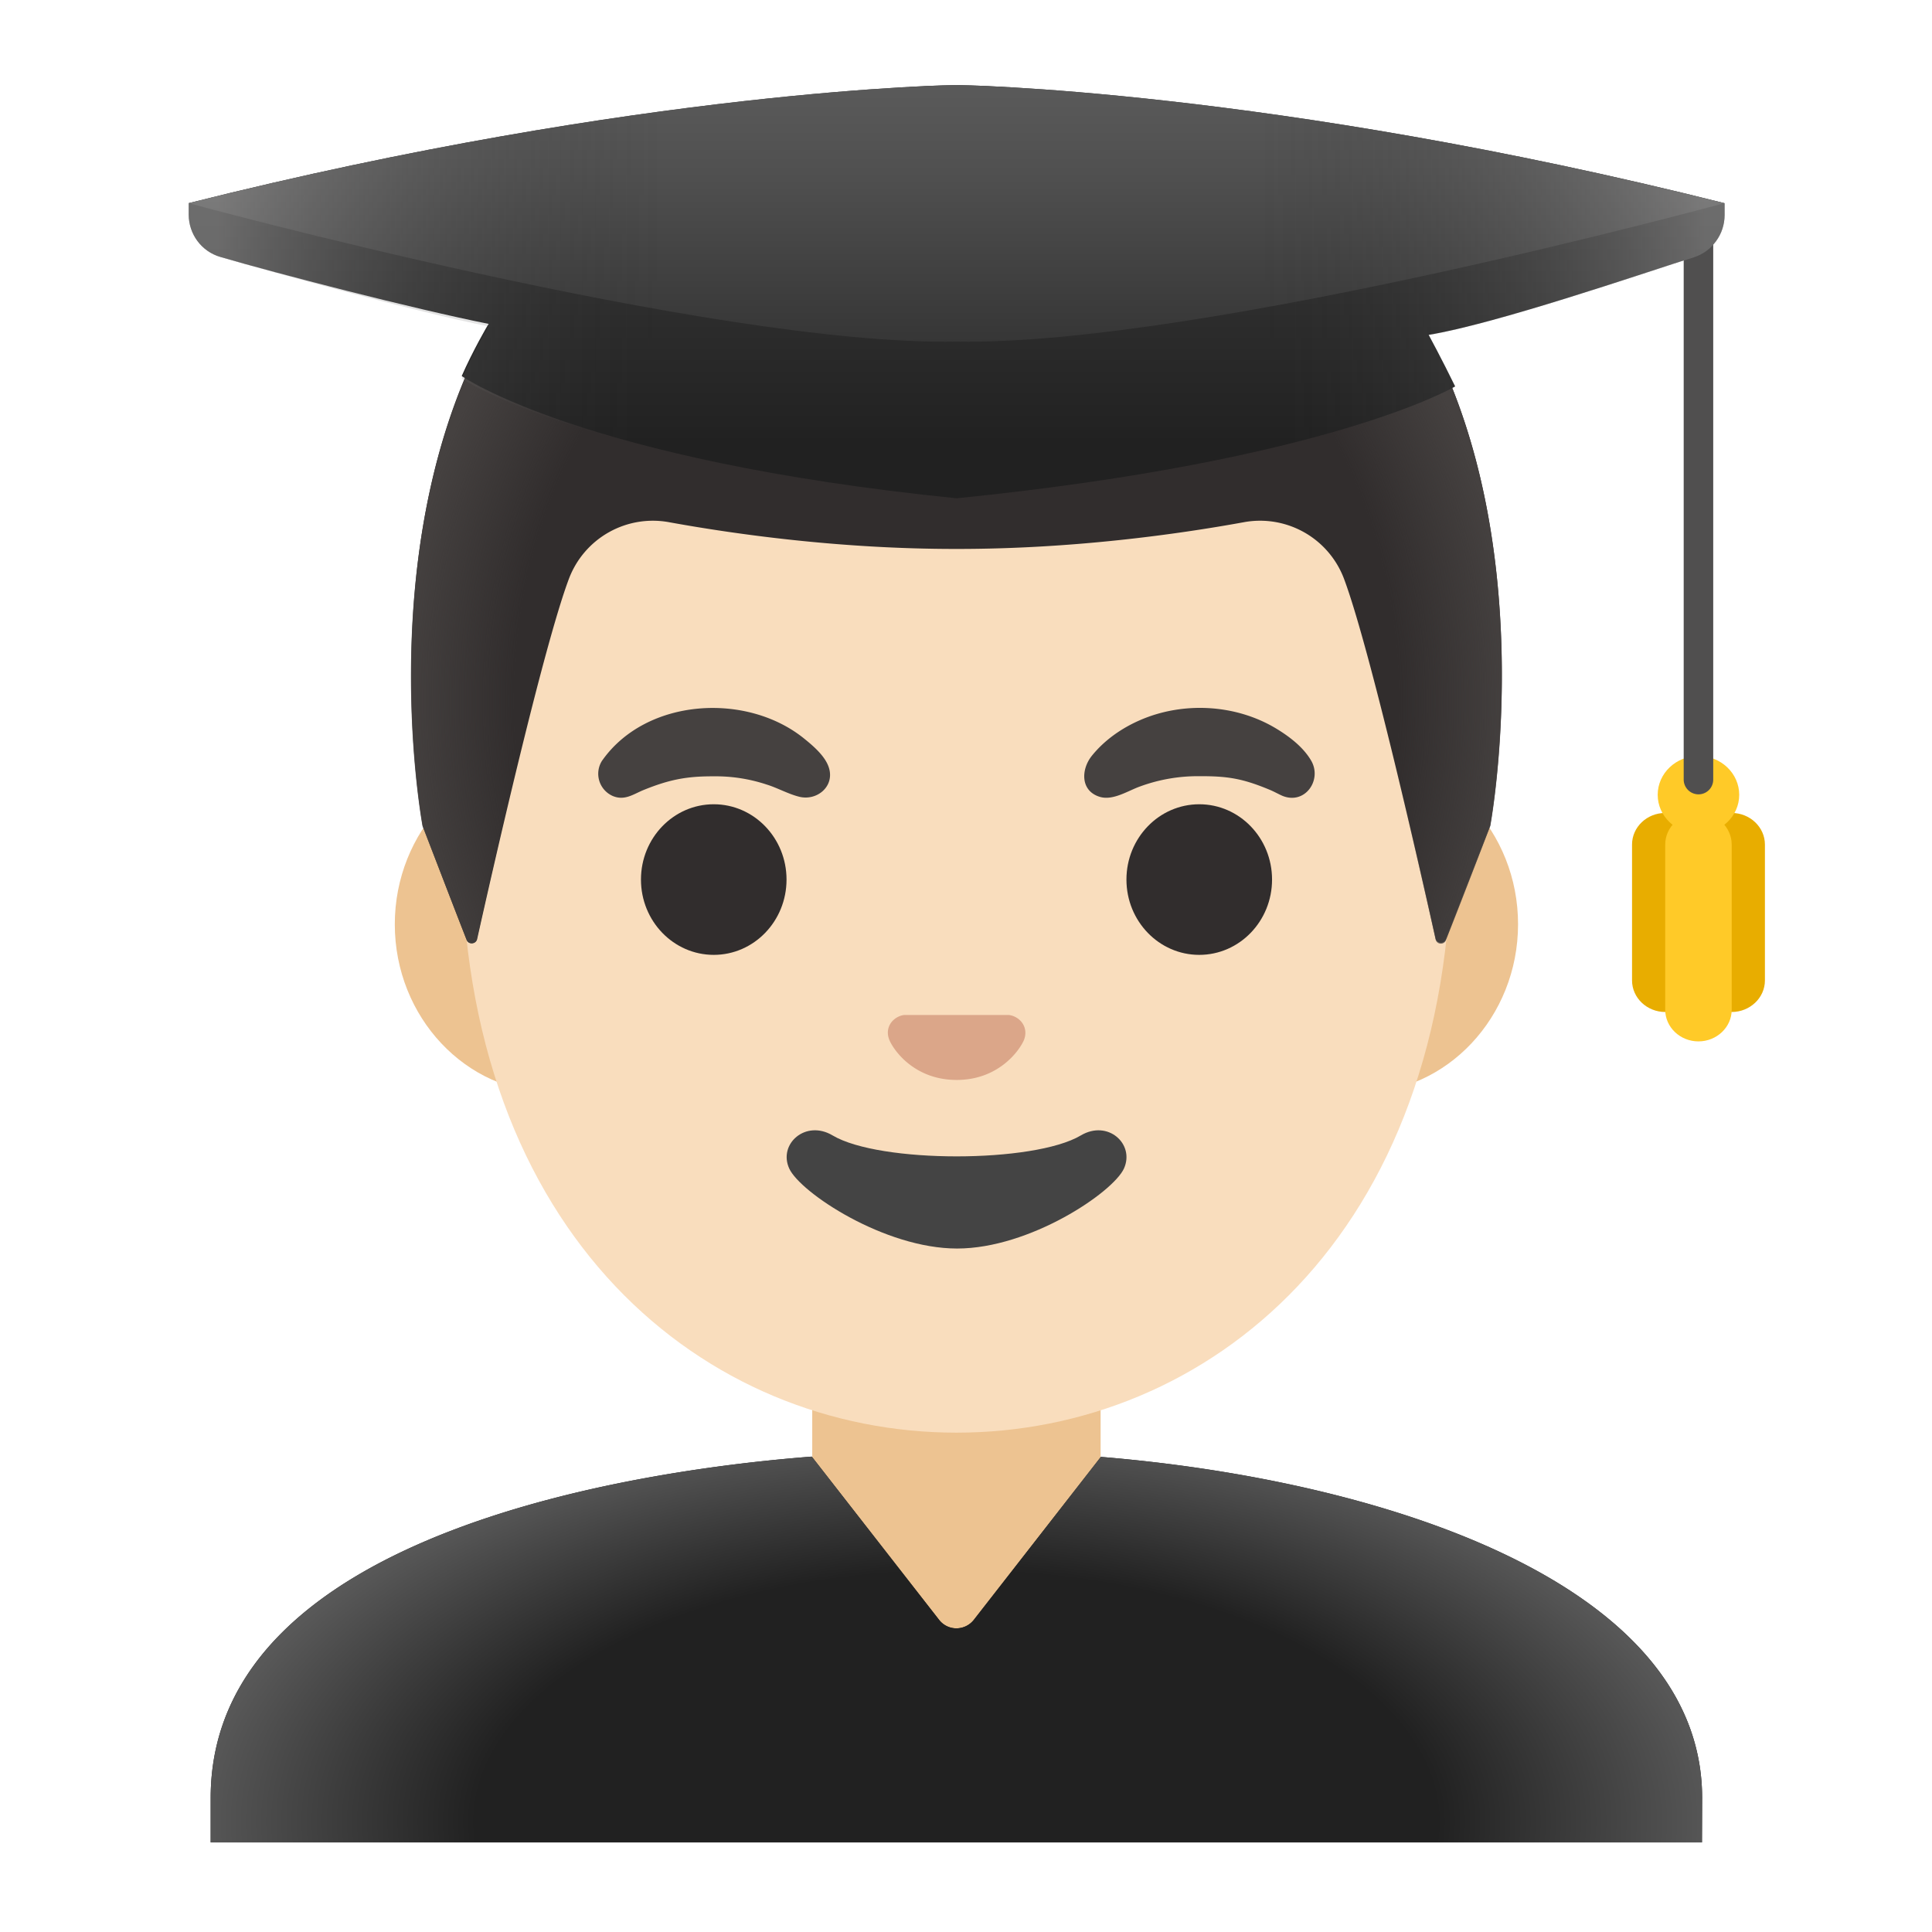<svg fill="none" height="46" viewBox="0 0 46 46" width="46" xmlns="http://www.w3.org/2000/svg"><radialGradient id="a" cx="0" cy="0" gradientTransform="matrix(13.315 0 0 15.022 22.774 16.679)" gradientUnits="userSpaceOnUse" r="1"><stop offset=".794" stop-color="#454140" stop-opacity="0"/><stop offset="1" stop-color="#454140"/></radialGradient><linearGradient id="b" gradientUnits="userSpaceOnUse" x1="22.773" x2="22.773" y1=".502" y2="10.571"><stop offset=".003" stop-color="#424242"/><stop offset=".472" stop-color="#353535"/><stop offset="1" stop-color="#212121"/></linearGradient><linearGradient id="c" gradientUnits="userSpaceOnUse" x1="22.773" x2="22.773" y1=".56" y2="11.459"><stop offset=".003" stop-color="#616161"/><stop offset=".324" stop-color="#505050"/><stop offset=".955" stop-color="#242424"/><stop offset="1" stop-color="#212121"/></linearGradient><linearGradient id="d" gradientUnits="userSpaceOnUse" x1="5.158" x2="40.605" y1="6.947" y2="6.947"><stop offset=".001" stop-color="#bfbebe"/><stop offset=".3" stop-color="#212121" stop-opacity="0"/><stop offset=".7" stop-color="#212121" stop-opacity="0"/><stop offset="1" stop-color="#bfbebe"/></linearGradient><radialGradient id="e" cx="0" cy="0" gradientTransform="matrix(19.043 0 0 9.992 22.773 43.376)" gradientUnits="userSpaceOnUse" r="1"><stop offset=".598" stop-color="#212121"/><stop offset="1" stop-color="#616161"/></radialGradient><path d="M26.205 31.59h-6.866v6.796c0 1.705 1.4 3.087 3.122 3.087h.622c1.723 0 3.122-1.382 3.122-3.087zm6.177-13.594H13.166c-2.071 0-3.766 1.807-3.766 4.011 0 2.208 1.695 4.011 3.766 4.011h19.212c2.071 0 3.766-1.807 3.766-4.01.003-2.205-1.691-4.012-3.762-4.012z" fill="#edc391"/><path d="M22.774 4.158c-6.118 0-11.785 6.543-11.785 15.958 0 9.365 5.84 13.995 11.785 13.995s11.784-4.63 11.784-13.995c0-9.415-5.667-15.958-11.784-15.958z" fill="#f9ddbd"/><path d="M16.994 22.735c.957 0 1.733-.803 1.733-1.793 0-.99-.776-1.793-1.733-1.793-.957 0-1.733.803-1.733 1.793 0 .99.776 1.793 1.733 1.793zm11.559 0c.958 0 1.734-.803 1.734-1.793 0-.99-.776-1.793-1.733-1.793s-1.734.803-1.734 1.793c0 .99.776 1.793 1.733 1.793z" fill="#312d2d"/><path d="M24.131 24.194a.442.442 0 0 0-.113-.028h-2.485a.407.407 0 0 0-.113.028c-.225.091-.348.323-.242.573s.601.946 1.6.946 1.494-.7 1.6-.946c.101-.25-.022-.482-.247-.573z" fill="#dba689"/><path d="M25.734 27.034c-1.121.665-4.792.665-5.91 0-.643-.383-1.3.204-1.033.788.263.573 2.267 1.905 3.997 1.905s3.709-1.332 3.973-1.905c.263-.584-.384-1.17-1.027-.788z" fill="#444"/><path d="M22.78 2.042h-.012c-15.975.084-12.702 17.627-12.702 17.627s.717 1.881 1.044 2.71c.045.12.221.106.25-.017.34-1.526 1.567-6.936 2.186-8.582a2.136 2.136 0 0 1 2.387-1.346c1.568.285 4.06.636 6.813.636h.057c2.749 0 5.245-.351 6.81-.636A2.135 2.135 0 0 1 32 13.78c.615 1.639 1.835 7.018 2.18 8.565.027.126.203.137.249.017l1.048-2.696c.007.003 3.276-17.54-12.695-17.624z" fill="#312d2d"/><path d="M35.483 19.67S38.756 2.125 22.78 2.041h-.015a18.715 18.715 0 0 0-2.11.127h-.013c-.032.003-.06.01-.091.013C7.104 3.873 10.06 19.67 10.06 19.67l1.048 2.7c.045.12.218.11.246-.018.344-1.543 1.568-6.929 2.186-8.567a2.138 2.138 0 0 1 2.391-1.347c1.568.282 4.06.633 6.813.633h.057c2.749 0 5.245-.351 6.81-.636a2.135 2.135 0 0 1 2.386 1.346c.62 1.646 1.846 7.067 2.184 8.586.028.126.2.137.246.017.33-.826 1.055-2.714 1.055-2.714z" fill="url(#a)"/><path d="M14.34 18.105c1.05-1.487 3.438-1.628 4.806-.52.217.175.506.421.59.695.14.447-.288.795-.707.69-.267-.067-.516-.211-.78-.292a3.847 3.847 0 0 0-1.262-.194c-.64-.003-1.051.078-1.66.324-.25.102-.453.263-.738.144a.578.578 0 0 1-.25-.847zm16.193.843c-.102-.045-.2-.102-.303-.144-.626-.26-.98-.327-1.66-.323a3.99 3.99 0 0 0-1.42.242c-.284.099-.646.345-.963.25-.464-.14-.45-.647-.197-.97.303-.38.718-.668 1.157-.858 1.02-.443 2.264-.38 3.224.193.313.187.654.443.844.767.274.46-.141 1.065-.682.843z" fill="#454140"/><path d="M41.23 19.356c-.435 0-.79.338-.79.752v3.235c0 .415.355.752.79.752.436 0 .792-.337.792-.752v-3.234c0-.415-.356-.753-.792-.753zm-1.582 0c-.436 0-.79.338-.79.752v3.235c0 .415.355.752.79.752.436 0 .791-.337.791-.752v-3.234c0-.415-.355-.753-.79-.753z" fill="#e8ad00"/><path d="M40.44 19.356c-.436 0-.792.338-.792.752v3.934c0 .415.355.753.791.753.436 0 .792-.338.792-.752v-3.934c0-.415-.356-.753-.792-.753z" fill="#ffca28"/><path d="M40.44 19.848c.535 0 .97-.414.97-.924s-.435-.925-.97-.925-.971.414-.971.925c0 .51.434.924.97.924z" fill="#ffca28"/><path d="M40.44 18.913a.353.353 0 0 1-.352-.351V5.202a.353.353 0 0 1 .703 0v13.36a.35.35 0 0 1-.351.351z" fill="#504f4f"/><path d="M41.055 4.837C30.216 2.112 22.773 2.024 22.773 2.024s-7.442.088-18.28 2.813v.27c0 .468.305.88.752 1.01 1.307.386 4.616 1.24 6.39 1.595-.027.029-.386.658-.642 1.241 0 0 2.861 2.011 11.784 2.911C31.7 10.964 34.646 9.2 34.646 9.2c-.31-.637-.63-1.227-.63-1.227 1.582-.26 5.003-1.431 6.311-1.85.44-.14.735-.545.735-1.005v-.281z" fill="url(#b)"/><path d="M22.773 2.024s-7.442.088-18.28 2.813c0 0 12.448 3.4 18.28 3.297 5.833.102 18.282-3.297 18.282-3.297-10.839-2.725-18.282-2.813-18.282-2.813z" fill="url(#c)"/><path d="M41.055 4.837C30.216 2.112 22.773 2.024 22.773 2.024s-7.442.088-18.28 2.813v.27c0 .468.305.88.752 1.01 1.307.386 4.616 1.297 6.39 1.655 0 0-.337.549-.642 1.241 0 0 2.861 1.951 11.784 2.855 8.923-.9 11.869-2.665 11.869-2.665-.31-.636-.63-1.227-.63-1.227 1.582-.26 5.003-1.43 6.311-1.85.44-.14.735-.544.735-1.005v-.284z" fill="url(#d)" opacity=".4"/><path d="M40.527 42.809c0-5.136-7.646-7.573-14.316-8.121l-3.023 3.878a.53.53 0 0 1-.415.204.52.52 0 0 1-.415-.204l-3.03-3.885c-3.71.285-14.312 1.67-14.312 8.128v1.058h35.507z" fill="#212121"/><path d="M40.527 42.809c0-5.136-7.646-7.573-14.316-8.121l-3.023 3.878a.53.53 0 0 1-.415.204.52.52 0 0 1-.415-.204l-3.03-3.885c-3.71.285-14.312 1.67-14.312 8.128v1.058h35.507z" fill="url(#e)"/></svg>